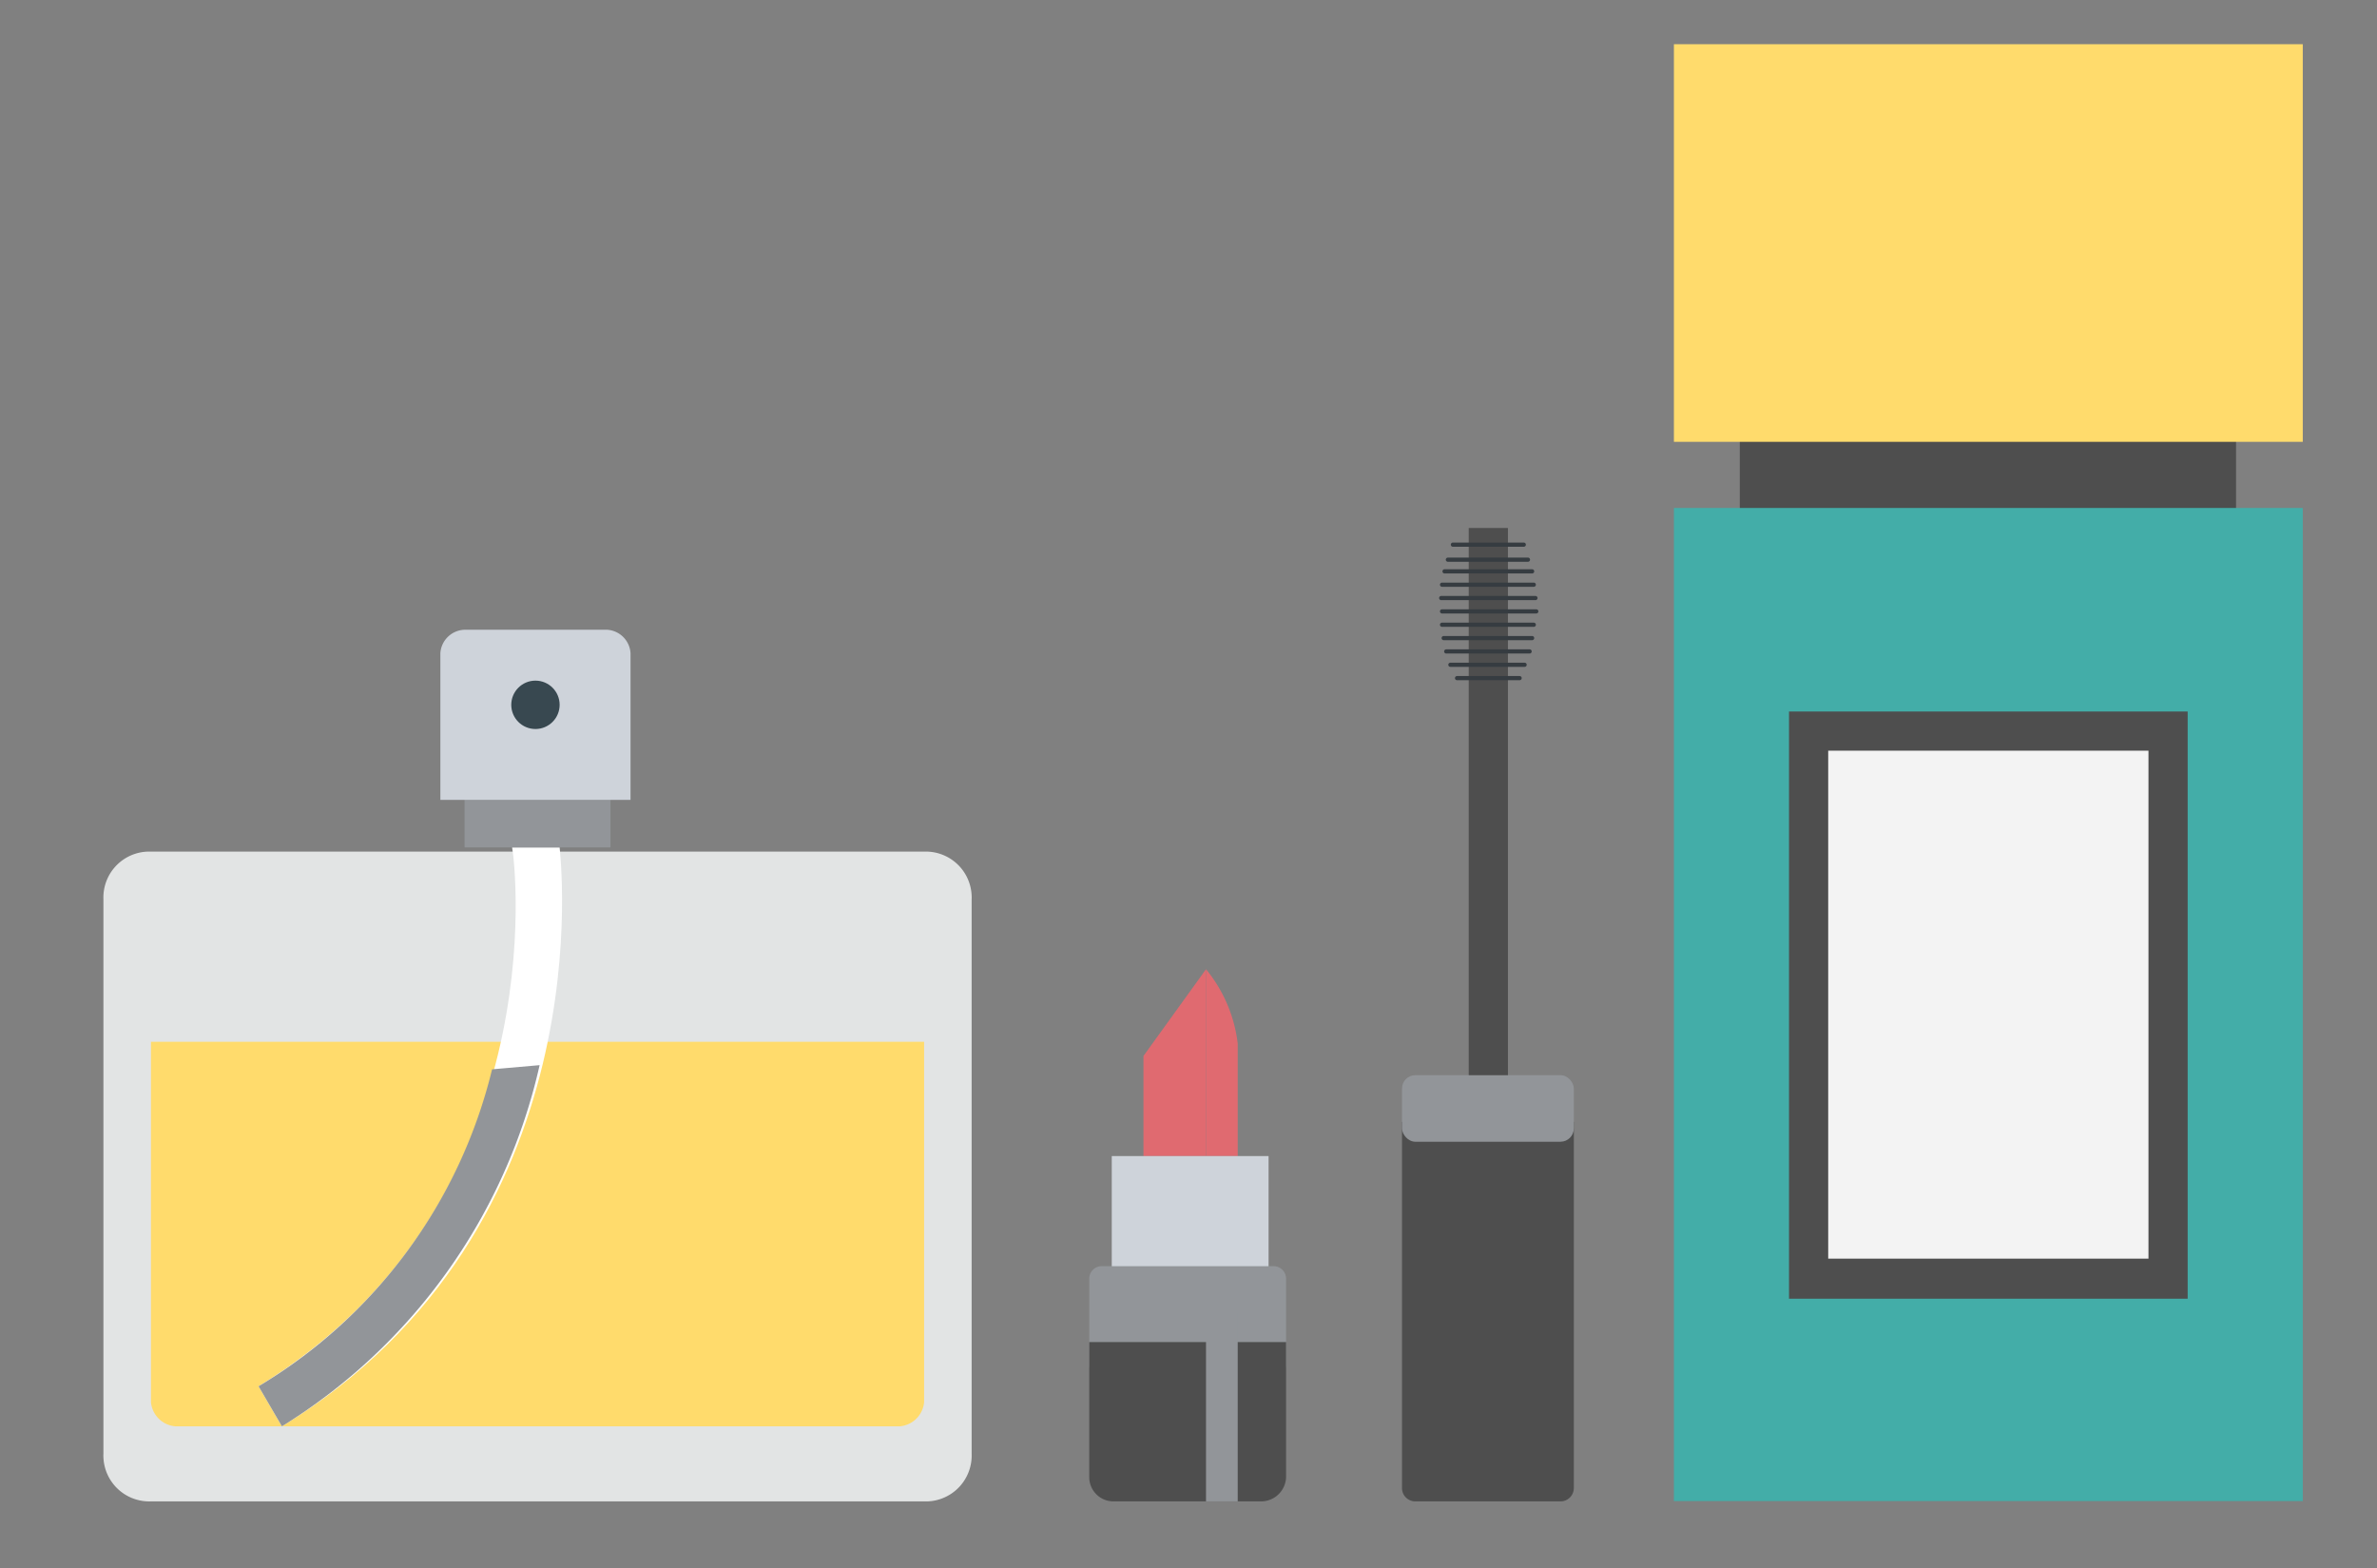 <svg id="Capa_1" data-name="Capa 1" xmlns="http://www.w3.org/2000/svg" viewBox="0 0 285 188"><rect x="0" y="0" width="285" height="188" fill="#808080" stroke="none"/><defs><style>.cls-1{fill:#e2e4e4;}.cls-2{fill:#ffdb6c;}.cls-3{fill:#fff;}.cls-4{fill:#929599;}.cls-5{fill:#ced3da;}.cls-6{fill:#384850;}.cls-7{fill:#4e4e4e;}.cls-8{fill:#363c41;}.cls-9{fill:#e06a70;}.cls-10{fill:#43ada8;}.cls-11{fill:#f3f3f3;}</style></defs><title>icono-perfumeria</title><path class="cls-1" d="M116.5,174.3a5.5,5.5,0,0,1-5.29,5.7H18.1a5.5,5.5,0,0,1-5.7-5.29,2.81,2.81,0,0,1,0-.41V107.8a5.5,5.5,0,0,1,5.29-5.7H110.8a5.5,5.5,0,0,1,5.7,5.29,2.81,2.81,0,0,1,0,.41Z"/><path class="cls-2" d="M18.1,168.1A3.2,3.2,0,0,0,21,171h86.9a3.2,3.2,0,0,0,2.9-2.9V124.9H18.1Z"/><path class="cls-3" d="M33.8,171,31,166.2c35.6-21.8,30.8-62.7,30.4-64.6h5.7C67.1,102.1,72.8,147.2,33.8,171Z"/><path class="cls-4" d="M59,128.2a61.08,61.08,0,0,1-28,38l2.8,4.8a68.63,68.63,0,0,0,30.9-43.3ZM55.7,95.9H73.2v5.7H55.7Z"/><path class="cls-5" d="M75.6,95.9V78.3a3,3,0,0,0-2.8-2.8H55.7a3,3,0,0,0-2.9,2.8V95.9Z"/><circle class="cls-6" cx="64.2" cy="84.5" r="2.9"/><path class="cls-7" d="M188.7,133v45.4a1.6,1.6,0,0,1-1.6,1.6H169.7a1.6,1.6,0,0,1-1.6-1.5h0v-44h20.6Z"/><rect class="cls-4" x="168.1" y="128.9" width="20.6" height="7.98" rx="1.6" ry="1.6"/><path class="cls-7" d="M176.1,63.3h4.7v65.6h-4.7Z"/><path class="cls-8" d="M182.2,81.55h-7.5a.25.25,0,0,1,0-.5h7.5a.25.25,0,0,1,0,.5Zm.6-1.6h-8.9a.25.25,0,0,1,0-.5h8.9a.25.25,0,0,1,0,.5Zm.6-1.6h-10a.25.25,0,0,1,0-.5h10a.25.25,0,0,1,0,.5Zm.3-1.6H173.1a.25.25,0,0,1,0-.5h10.6a.25.25,0,0,1,0,.5Zm.2-1.6h-11a.25.25,0,0,1,0-.5h11a.25.25,0,0,1,0,.5Zm.3-1.6H172.9a.25.25,0,0,1,0-.5h11.3a.25.25,0,0,1,0,.5Zm-.1-1.6H172.8a.25.25,0,0,1,0-.5h11.3a.25.25,0,0,1,0,.5Zm-.2-1.6h-11a.25.25,0,0,1,0-.5h11a.25.25,0,0,1,0,.5Zm-.2-1.6H173.2a.25.25,0,0,1,0-.5h10.5a.25.25,0,0,1,0,.5Zm-.5-1.4h-9.6a.25.25,0,0,1,0-.5h9.6a.25.25,0,0,1,0,.5Zm-.5-1.8h-8.5a.25.25,0,0,1,0-.5h8.5a.25.25,0,0,1,0,.5Z"/><path class="cls-9" d="M137.1,126.6v12h7.5V116.2Z"/><path class="cls-9" d="M144.6,116.2v22.4h3.8V125.1A17.22,17.22,0,0,0,144.6,116.2Z"/><path class="cls-5" d="M143.9,138.6H133.3v15.1h18.8V138.6Z"/><path class="cls-4" d="M154.2,163.6a1.5,1.5,0,0,1-1.5,1.5H132.1a1.5,1.5,0,0,1-1.5-1.5V153.3a1.5,1.5,0,0,1,1.5-1.5h20.6a1.5,1.5,0,0,1,1.5,1.5Z"/><path class="cls-7" d="M154.2,177.1a3,3,0,0,1-3,2.9H133.5a2.9,2.9,0,0,1-2.9-2.9V160.9h23.6Z"/><path class="cls-4" d="M144.6,157.4V180h3.8V157.4Z"/><rect class="cls-7" x="208.6" y="43.4" width="59.5" height="22.77"/><rect class="cls-10" x="200.7" y="60.9" width="75.4" height="119.06"/><rect class="cls-2" x="200.7" y="5.3" width="75.4" height="47.67"/><rect class="cls-11" x="216.9" y="87.6" width="43.1" height="65.64"/><path class="cls-7" d="M262.3,155.7H214.5V85.3h47.8v70.4Zm-43.1-4.8h38.4V90H219.2Z"/></svg>